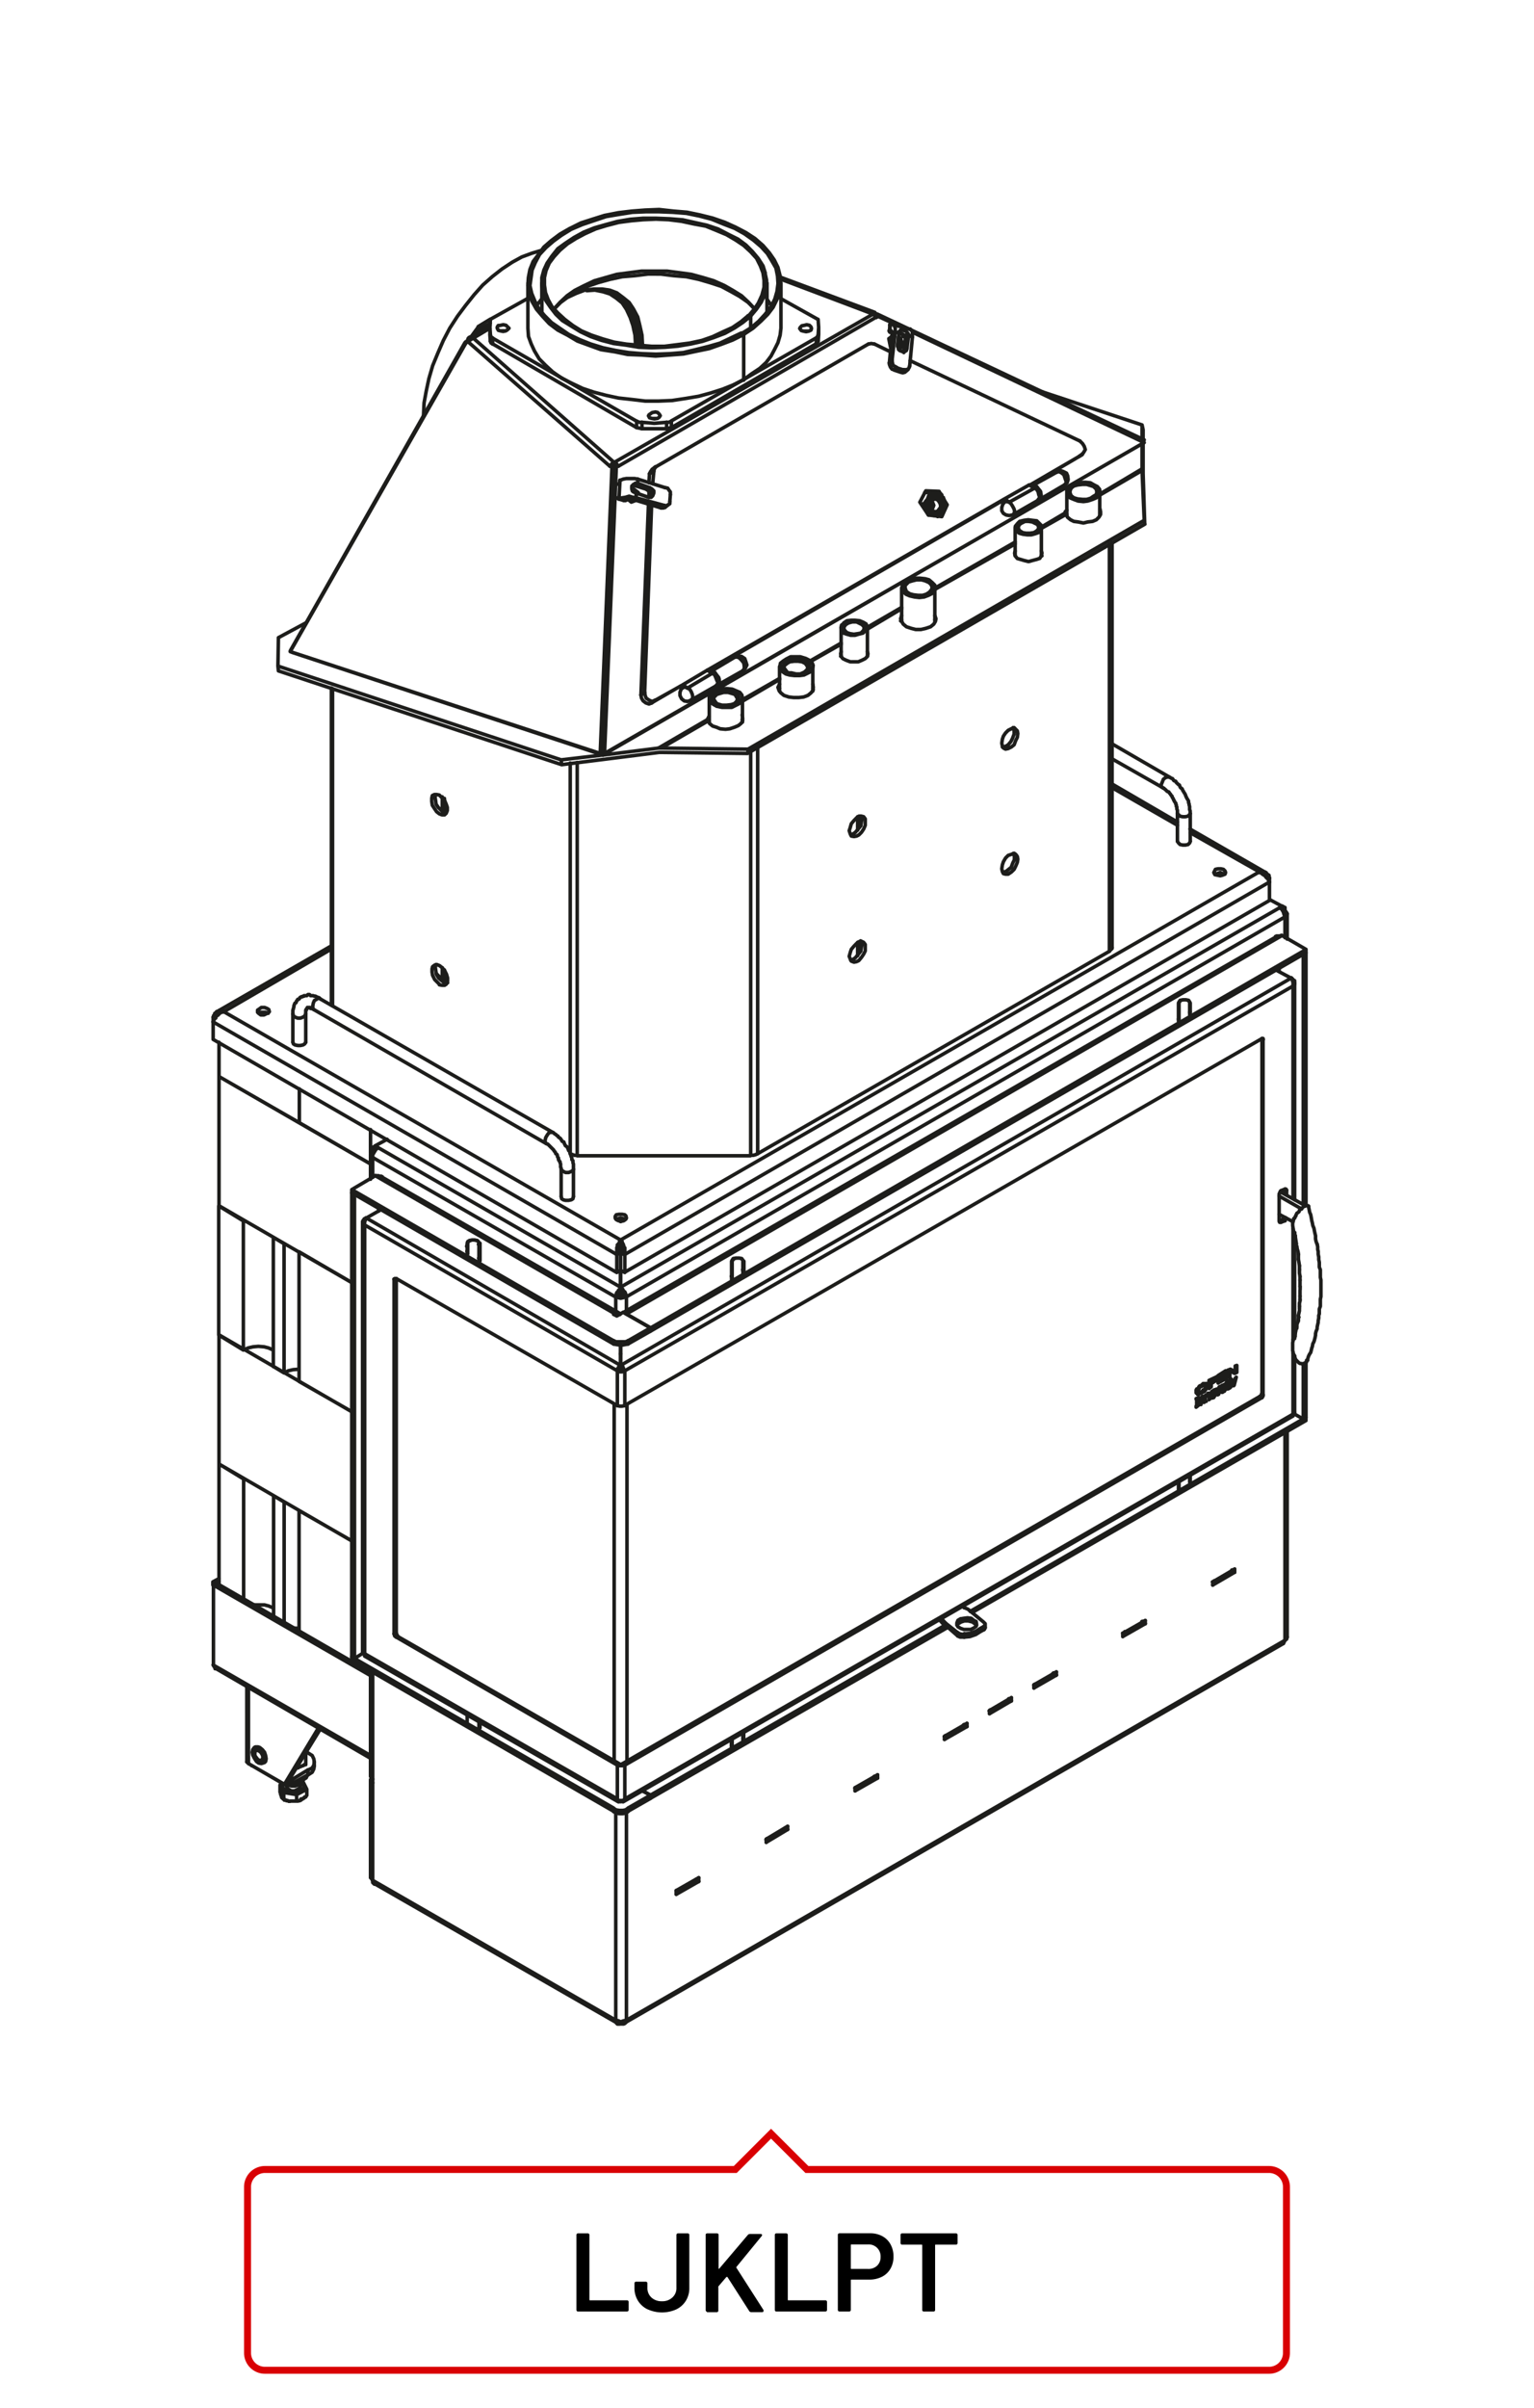<?xml version="1.0"?>
<svg xmlns="http://www.w3.org/2000/svg" viewBox="0 0 220 345" width="1110" height="1741"><defs><style>.cls-1,.cls-2{fill:none;}.cls-1{stroke:#1d1d1b;stroke-linecap:round;stroke-linejoin:round;stroke-width:0.51px;}.cls-2{stroke:#d90003;}</style></defs><title>ljklpt</title><g id="PT2"><polyline class="cls-1" points="53.45 269.41 53.22 269.1 53.14 268.95"/><line class="cls-1" x1="53.45" y1="254.9" x2="53.45" y2="255.44"/><polyline class="cls-1" points="53.45 255.44 53.22 255.28 53.14 254.98 53.29 254.75"/><polyline class="cls-1" points="53.14 254.44 53.22 254.67 53.45 254.9"/><line class="cls-1" x1="135.46" y1="248.76" x2="138.68" y2="246.91"/><line class="cls-1" x1="138.68" y1="246.91" x2="138.68" y2="247.37"/><polyline class="cls-1" points="138.68 247.37 138.3 247.14 138.3 247.07"/><line class="cls-1" x1="138.68" y1="247.37" x2="135.45" y2="249.22"/><line class="cls-1" x1="138.22" y1="247.14" x2="138.3" y2="247.14"/><line class="cls-1" x1="135.46" y1="249.22" x2="135.46" y2="248.76"/><line class="cls-1" x1="122.63" y1="256.13" x2="125.86" y2="254.28"/><line class="cls-1" x1="125.86" y1="254.29" x2="125.86" y2="254.75"/><line class="cls-1" x1="125.86" y1="254.75" x2="125.4" y2="254.51"/><line class="cls-1" x1="125.86" y1="254.75" x2="122.63" y2="256.59"/><line class="cls-1" x1="122.63" y1="256.59" x2="122.63" y2="256.13"/><line class="cls-1" x1="148.28" y1="241.39" x2="151.5" y2="239.54"/><line class="cls-1" x1="151.5" y1="239.54" x2="151.5" y2="240"/><polyline class="cls-1" points="151.5 240 151.12 239.77 151.12 239.7"/><line class="cls-1" x1="151.5" y1="240" x2="148.28" y2="241.85"/><line class="cls-1" x1="151.04" y1="239.77" x2="151.12" y2="239.77"/><line class="cls-1" x1="148.28" y1="241.85" x2="148.28" y2="241.38"/><line class="cls-1" x1="109.89" y1="263.5" x2="112.96" y2="261.66"/><line class="cls-1" x1="112.96" y1="261.66" x2="112.96" y2="262.12"/><line class="cls-1" x1="112.96" y1="262.12" x2="112.65" y2="261.89"/><line class="cls-1" x1="112.96" y1="262.12" x2="109.89" y2="263.96"/><line class="cls-1" x1="109.89" y1="263.96" x2="109.89" y2="263.5"/><line class="cls-1" x1="161.02" y1="234.01" x2="164.25" y2="232.17"/><line class="cls-1" x1="164.25" y1="232.17" x2="164.25" y2="232.63"/><line class="cls-1" x1="164.25" y1="232.63" x2="163.94" y2="232.32"/><line class="cls-1" x1="164.25" y1="232.63" x2="161.03" y2="234.47"/><line class="cls-1" x1="163.79" y1="232.4" x2="163.94" y2="232.32"/><line class="cls-1" x1="161.02" y1="234.47" x2="161.02" y2="234.01"/><line class="cls-1" x1="96.98" y1="270.87" x2="100.21" y2="269.03"/><line class="cls-1" x1="100.21" y1="269.03" x2="100.21" y2="269.57"/><line class="cls-1" x1="100.21" y1="269.57" x2="99.83" y2="269.26"/><line class="cls-1" x1="100.21" y1="269.57" x2="96.99" y2="271.41"/><line class="cls-1" x1="96.98" y1="271.41" x2="96.98" y2="270.87"/><line class="cls-1" x1="173.93" y1="226.64" x2="177.07" y2="224.8"/><line class="cls-1" x1="177.07" y1="224.8" x2="177.07" y2="225.26"/><line class="cls-1" x1="177.07" y1="225.26" x2="176.69" y2="224.95"/><line class="cls-1" x1="177.07" y1="225.26" x2="173.92" y2="227.1"/><line class="cls-1" x1="176.69" y1="225.11" x2="176.69" y2="224.95"/><line class="cls-1" x1="173.93" y1="227.1" x2="173.93" y2="226.64"/><line class="cls-1" x1="141.91" y1="245.07" x2="145.05" y2="243.23"/><line class="cls-1" x1="145.05" y1="243.23" x2="145.05" y2="243.69"/><polyline class="cls-1" points="145.05 243.69 144.67 243.46 144.67 243.38"/><line class="cls-1" x1="145.05" y1="243.69" x2="141.91" y2="245.53"/><line class="cls-1" x1="141.91" y1="245.53" x2="141.91" y2="245.07"/><path class="cls-1" d="M53.45,239.62V254.9m0-89.15v2.92m0,86.77v14"/><path class="cls-1" d="M53.68,165l-.23-.15m.38-.23-.38-.23m0,0v.46m.38-.08v-.15m0-.46-.38.23m-.31,75.1v15m0-89.15v3.61m0,86.08v14m1.08-104.58-.31.23-.23.38-.23.39v.38m0,103.66v.23l.23.23m-.23-104.12-.23-.23-.08-.23.08-.31.23-.15m.77-.46-.39-.23m0,0v.46"/><path class="cls-1" d="M89,184.41l-34.78-20m34.09,21.42-34.86-20m36.39,93.83v29.87m0-103.66v2.07m-1.53,71.72v29.87m0-103.66v2.07"/><path class="cls-1" d="M89,184.87v.23h-.08v.08h-.07v.07h-.08v.08l-.08.15v.08m-.38.23v-.23l.08-.08v-.15l.07-.08v-.07l.08-.08.15-.08v-.15h.08v-.08l.08-.07.07-.08v-.08H89v-.15"/><line class="cls-1" x1="53.45" y1="269.41" x2="88.31" y2="289.45"/><path class="cls-1" d="M184.29,235l.23-.15.08-.31m-.69-104.28v-.46l-.39.23m.77,1.31.23-.15.08-.31-.08-.15-.23-.31m0-.39-.38-.23m.38.62-.23.23m-.15-.39v.08m0-.08.38-.23m0,.39V130m-95.6,55.52v.08h-.23v.07h-.15v.08m1.53,0h-.07v-.08h-.08l-.08-.07h-.15v-.08h-.08m-.69,0,.23.08h.31l.15-.08m.46.23-.38.15L89,186l-.31-.08-.38-.15M53.68,269.87l34.86,20m.46-.07v.07h-.08V290h-.38v-.08h-.08v-.07h-.07v-.08l-.08-.08v-.23"/><path class="cls-1" d="M184.29,134.34v-3m0,103.66V205.3"/><path class="cls-1" d="M89,184.87v-.08m0,0v-.38M89,182v2.46m0-6.07v1m0-4.84V175m94.91-45.15-1.85-1m2.54,5.68v-3.61m0,103.66V205.06m-.54,30.41.08-.15.15-.31m0-103.66-.15-.38-.08-.31-.23-.39-.31-.23m.31.23h.08"/><line class="cls-1" x1="183.52" y1="130.04" x2="89" y2="184.41"/><path class="cls-1" d="M89.38,185.56v-.23h-.07v-.08h-.08v-.07l-.08-.08V185H89v-.15m0-.46.15.15v.08h.08v.08h.08v.07l.07.08.08.15v.08h.15v.15h.08v.08l.08.15v.16l.07.07v.08"/><line class="cls-1" x1="184.29" y1="131.35" x2="89.84" y2="185.79"/><path class="cls-1" d="M89.84,289.45l-.07.08v.23l-.08.08-.08.07-.15.08h-.31v-.08l-.15-.07m0-.16v0m-.69-.23.38.08.31.15.46-.15.38-.08M89,182v2.92m0-6.6v1.23m0-5V175M55.52,163.22l-1.69.92"/><line class="cls-1" x1="89.84" y1="289.45" x2="184.29" y2="235.01"/><path class="cls-1" d="M31,226.8l22.19,12.82M31,226.8l-.39.3,22.58,13m-22.58-13v11.44m0,0v.08l.08.08v.07h.08v.08l.07.15v.08H31m.38-12.51-.46.23m.46-.62-.85.46m.39.16-.39-.16m0,0v.46m22.81,27.72.08.08m82-6.07.16.08m0-.23v.23m2.61-1.77v.31m-2.61,1.46,2.61-1.46m35.7-20.81.24.16m0-.31v.31m2.53-1.85v.39m-2.53,1.46,2.53-1.46m-54.06,30.87.23.07m0-.23v.23m2.54-1.76v.3m-2.54,1.46,2.54-1.46m22.88-13.36.15.08m0-.23v.23m2.61-1.77v.31m-2.61,1.46,2.61-1.46m-41.15,23.5.15.07m0-.23v.23m2.61-1.76v.3M110,263.65l2.61-1.46M161,234l.31.16m0-.39v.39m2.46-1.85v.39m-2.46,1.46,2.46-1.46M97,271l.24.15m0-.31v.31m2.61-1.84v.38m-2.61,1.46,2.61-1.46M151,239.77l.08-.07m12.67-7.3.15-.08m-25.72,14.82h.08m3.6-2,.16.07m0-.23v.23m2.61-1.76v.31m-2.61,1.45,2.61-1.45M89,196.16l.23-.23m0,.38-.23-.08v-.15m0,0v-.23m.46,94.06,94.6-54.44"/><line class="cls-1" x1="53.14" y1="251.52" x2="30.56" y2="238.54"/><path class="cls-1" d="M44.16,251.14l.61.38L45,252l.08.46-.08.46-.23.39-.61.3m0,.7.61-.39.23-.46.08-.46m8.06-1.08L31,239.08"/><line class="cls-1" x1="44.16" y1="253.59" x2="44.16" y2="254.29"/><path class="cls-1" d="M40.78,255.67l-5.15-3m5.61,2.69,4.68-7.6m-.23-.23-4.91,8.14m0,0,.46-.31m-5.84-2.92.23.23m.46.31h.08m5.07,2.38v.54l2.92-1.62m-8-1.3,5.07,2.92m0-.54,2.92-1.77m0-2.45-.23-.16m1.15,1.46V253"/><line class="cls-1" x1="35.63" y1="241.85" x2="35.63" y2="252.67"/><path class="cls-1" d="M42.54,255.36h.16m-2,1.46v.92m-.54-2v.93m.31-.62.15.31.23.31.39.15.54.15h.53l.46-.15.46-.15.31-.31.08-.31m-3.15-.46-.31.15.54,1.08,1.84.31m1.46-.77-.54-1.08-.3-.07m-.62,1.92v.92m0-.92,1.46-.77m0,0v.84m-2.38.85h.92m.62-.16v-.15h.07m-.69.31h.23V258H43l.08-.08h.08m.07-.15h.16v-.08h.07l.08-.07h.08v-.08h.07v-.08h.16l.08-.15.07-.08m-3.61.08v.23h.08v.08l.15.07v.08h.08m0,0h.08v.15h.3V258h.23l.08.08h.23m-1.46-1.38v.07l.08.08v.23h.08v.23h.07M43,255.59l.08-.23m0,.54v-.46m-2,.46v-.08m2.54.23v-.15m-3.15.15v-.15m1.07-.08.31.08h.46l.46-.16.23-.15m-1.92.31.08.3.23.16.39.23h.46l.46-.23.3-.16.08-.3m-2.38-.31-.23.31.15.3.16.31.46.23.54.08h.53l.62-.08.3-.23.31-.31.08-.3-.16-.31-.38-.31m-1.46.46.46.08.39-.08.3-.07.31-.23.08-.23m-7.76-2.77V241.62"/><path class="cls-1" d="M138.3,234.09l-.23.08-.39-.08-.31-.15m3.77-.46.15-.23v-.08m-3.92,1.23.31.15h.62m-.54-2.61.46-.08.54-.07.53.07.39.31.31.15.07.39L140,233l-.31.23-.46.23h-1l-.46-.16-.39-.23-.15-.31v-.23l.15-.38.39-.23m2.3.92-.3-.23-.31-.23-.62-.15h-.53l-.46.15-.39.23-.23.23M36.63,250.29l-.15.08m1.46,2.15-.23.08m-1-.85.3.39.24.07h.3l.08-.15.08-.31-.08-.31-.23-.38-.31-.23m0,0-.31-.08-.15.08-.08.31v.38l.16.23m.38-1.23-.31-.15h-.3l-.23.31-.08.38.08.38.23.46.3.47.31.23.39.07.23-.07.23-.16.07-.38-.07-.46-.23-.46-.23-.39-.39-.23m.85,2,.15-.15.08-.39-.08-.46-.15-.46-.31-.38-.38-.31-.24-.08h-.38m7.22,2.54v-1.16m0-.46v.46h-.39m-.92,1.62h.23l.16-.16h.15l.08-.07h.07l.16-.08h.07l.08-.08h.08v-.07h.23m.15,1.61v.08m-1.46.69v.15m-.3,0h.3m.16,0h.07v-.08H43l.08-.07h.08v-.08h.23V255h.07l.08-.08h.08v-.08h.08l.15-.07.08-.08.07-.15"/><path class="cls-1" d="M141.14,233v.46m-2.84,1.07v-.46m-.92-.15v.46"/><path class="cls-1" d="M135.61,232.55l-.62-.69m3.31-1.53.53.23.46.38m-4.45,1.23.31.38.46.31m1.76,1.08-1.76-1.39m3.68-1.61,1.77,1.46m-5.45.46,1.76,1.54m3.92-1.69v.46m-.23-.77.23.23v.15l-.15.23"/><path class="cls-1" d="M134.84,231.94v.23m.77.69v-.31"/><path class="cls-1" d="M88,192.55l.38.08.47.07h.46l.76-.15m-2.07,67,.38.23.47.07h.46l.38-.07.38-.23m0-.46-.38.23-.38.07h-.46l-.47-.07-.38-.23M50.45,237.39v.46M88,259.51,50.45,237.85M88,259.05,50.45,237.39M67,178.11l.08-.23.23-.15.38-.08H68l.38.08.23.15.15.23m-1.76.16-.08.3m1.84,0-.15-.3M67,179.65v-1.54m1.84,0v2.54m0,0h-.15m-1.61-1H67m1.69,1v-2.54l-.08-.23-.15-.15-.38-.08h-.39l-.23.08-.31.15-.07.23m0,0v1.54m-.08,67v-1.07m1.84,1.07v.92m0,0h-.15M67,246.68H67m1.69.92v-1M67,245.69v1m71.26-12.59.84-.08.85-.3.61-.39.54-.3m0,.46-.54.3-.61.39-.85.3-.84.08m0-4.22-.23-.23m-3.23,2.07-.15-.08"/><line class="cls-1" x1="88" y1="192.09" x2="88" y2="192.55"/><polyline class="cls-1" points="90.08 192.09 89.69 192.24 88.39 192.24 88 192.09"/><path class="cls-1" d="M90.07,192.55v-.46m-2.07,67v.46m2.07,0v-.46"/><path class="cls-1" d="M89.38,188l-.92.54-.46-.24m5.3,1.92v.47M50.45,170.43l3.38-2M88,188.32l.23-.07m1.15-.23,3.92,2.22m-3.23,1.85,3.23-1.85m0,.47-3.23,1.84M50.45,170.89v-.46M88,192.09,50.45,170.43M88,192.55,50.45,170.89m39.62,88.62,3.23-1.85v-.46m0,0-1.15-.61m1.15.61-3.23,1.85"/><line class="cls-1" x1="53.83" y1="168.44" x2="88.23" y2="188.25"/><path class="cls-1" d="M50.45,170.9v66.49l.39.23m0-66.57v66.57l1.22-.77m-1.22-65.8-.39-.15m4.38-2.23L88.77,188.1M54.83,168.67v-.08h-.15v-.08h-.31l-.08-.07h-.46m35.09,19.89-.15-.23h-.31l-.23.15"/><line class="cls-1" x1="54.29" y1="173.12" x2="54.29" y2="173.51"/><path class="cls-1" d="M183.83,134l3.46,2M89.84,188.25l3.46,2m0,0v.46m0-.46,94-54.22m-94,54.68,94-54.22V136M106.66,248.22v1.07m-1.77.93v-.93m0,.93H105m1.54-.93h.15m-1.69.93v-1m1.54-.92v1M105,181l-.08.16m1.77,0-.15-.16m-1.62,2.31v-2.61l.08-.16.15-.23.39-.07H106l.38.07.16.23.15.16m0,0v1.61m-1.77,1H105m1.54-1h.15m-1.69,1v-2.61l.08-.16.23-.23.31-.07H106l.31.07.23.23v.16m0,0v1.61"/><line class="cls-1" x1="89.84" y1="188.25" x2="183.83" y2="134.04"/><path class="cls-1" d="M170.7,211.36v1m-1.69,1v-1m0,1h.08m0,0v-1.08m1.53-.92v1m0,0h.08M92.15,256.59l1.15.61v.46m45.84-26.79,48.15-27.8v.46m-94,53.67,42.23-24.34m3.92-1.84,47.84-27.49m-94,54.13,42.62-24.49M169.09,144l-.08.15m1.69,0-.08-.15m-1.61,2.3v-2.61l.08-.15.15-.23.39-.08h.46l.38.08.15.23.08.15v1.69m-1.69.92h.08m0,0v-2.61m0,0,.07-.15.16-.23.38-.08h.39l.3.08.23.23v.15m0,0v1.69m0,0h.08M89.46,188l93.37-53.68m1-.3h-.15l-.08.07h-.54v.08h-.15v.15h-.08"/><line class="cls-1" x1="183.45" y1="139.11" x2="183.45" y2="138.72"/><path class="cls-1" d="M176.08,198.92h.15v-.07m.31-.16-.16.16m0,0,.08-.16m-.08.16v-.93m0,0,.16-.15m0,0v.92m0,0h-.08m0,0v-.92m-.08-.08h.16l-.16.08m0,0v-.15m0,0,.16-.08m0,0v.15m0,0v-.15m.46.92.3-1.15-.3,1.15m-.08,0H177l-.08.08m0,0-.31-.77m0,0,.08-.08m.23.54-.23-.54.23.54m0,0,.23-.77m0,0,.15-.15m10-24.57V136.49l-.39.24m.39,66.34v-7.83m-.39-22.66V136.73m-1.38,65.8,1.38.77v-7.91m0,7.91.39-.23M89,193.93V194"/><line class="cls-1" x1="176.15" y1="198.92" x2="176.08" y2="198.92"/><path class="cls-1" d="M176.07,198.85H176v-.16h.07v.16m0,0h.08m0,0v-.16h.08m0,.16v0m0,0v.07h-.08"/><line class="cls-1" x1="176" y1="198.62" x2="176" y2="198.62"/><path class="cls-1" d="M173.93,199.38h-.08v.16h-.08v.3m2.38-.92-.07.08H176l-.08-.08v-.07m.08.15h.08v-.08m-.16-.07v-.62m-.15.16.15-.16-.15.16m0,0v-.16m0,0,.15-.08m0,0v-.23m0,0,.08-.15m0,0v.31m0,0v-.16m0,.16.23-.08m0,.08v0m-.23.15.23-.15-.23.15m0,.39v0"/><line class="cls-1" x1="173.77" y1="199.84" x2="173.77" y2="199.84"/><polyline class="cls-1" points="173.93 199.38 173.93 199.46 173.85 199.46 173.85 199.54 173.77 199.54 173.77 199.84"/><line class="cls-1" x1="173.93" y1="199.38" x2="173.93" y2="199.38"/><path class="cls-1" d="M174.31,199.54v-.16h-.08v-.23m-.07.46v-.23h-.24m.16,0h-.16m-.15.46v.23h.15V200h.16l.08-.08v-.31m-.39.23v.23h.08"/><line class="cls-1" x1="174.31" y1="199.54" x2="174.31" y2="199.54"/><path class="cls-1" d="M173.77,200.23v.07l.08-.07h0v.07h-.08v-.07h-.08V200h-.07v-.08m0,0v-.08h.07v-.3l.08-.08v-.08h.08v-.07h.08m0,0h.15v-.16h.15v.16l.08.07v.16"/><line class="cls-1" x1="173.93" y1="200.23" x2="173.93" y2="200.23"/><path class="cls-1" d="M173.46,199.84v.62m0,0v-.62m.47.39h.15v-.16h.08V200l.07-.08v-.15h.08v0l-.08.07V200h-.07v.07h-.08v.16h-.15"/><line class="cls-1" x1="173.47" y1="199.84" x2="173.47" y2="199.84"/><path class="cls-1" d="M173,200v-.08h.16v-.08h.07l-.07.08V200H173m0,.77v0m-.15,0h0m0,0v-.85m0,0,.15-.08m0,.08v0m0,0v-.08h.16v-.07h.07v-.16m0,0h.24v.23m0,0v-.23h-.08"/><line class="cls-1" x1="173.23" y1="199.84" x2="173.23" y2="199.84"/><path class="cls-1" d="M172.7,200.3v.62m0,0v-.62m.69.16h.07l-.07.07m0,0V200m0,0v-.16h-.08m-.08,0h0"/><line class="cls-1" x1="172.7" y1="200.3" x2="172.7" y2="200.3"/><path class="cls-1" d="M172.47,200.3h-.08v.08h-.08v.08h-.07m0,0h.07v-.08h.08v-.08m-.15.93v0m-.16,0h0m0,0v-.85m0,0,.16-.08m0,.08v0m0,0h.07v-.15h.08v-.16h.08m0,0h.23v.23m0,0v-.23"/><line class="cls-1" x1="172.47" y1="200.3" x2="172.39" y2="200.3"/><path class="cls-1" d="M175.54,198.84h-.08v.08h-.15m-.54.85.31-1.16-.31,1.16m-.15,0h.15l-.15.07m0,0-.31-.76m0,0,.23-.08m.15.54-.15-.54.15.54m0,0,.16-.85m0,0,.23-.08m-3.54,3,.39-.31-.39.31m0,0v-.15m0,0,.08-.08m0,0v-1m-.08.08.08-.08-.08.08m0,0v-.08m0,0,.39-.15m0,.07v0m-.08.08.08-.08-.08.08m0,.92v0m0,0,.08-.07m0,0v.07m0,0v-.07m.61-.31h0m0,0v-.46m0,0v-.16m0,0h-.07m-.08,0h.08"/><line class="cls-1" x1="175.31" y1="198.92" x2="175.31" y2="198.92"/><path class="cls-1" d="M175.31,198.92V199h-.08v.15m.38-.3h-.07m.07,0h-.15v.07h-.15"/><line class="cls-1" x1="175.23" y1="199.15" x2="175.23" y2="199.15"/><path class="cls-1" d="M175.69,199.15v0m-.08.16.08-.16-.08.16m0,0v-.16m0,0h-.07m-.31,0v.16h.23v-.16h.08v-.07l.07-.08v-.16m-.3.08V199h-.08v.31"/><line class="cls-1" x1="175.69" y1="198.54" x2="175.69" y2="198.54"/><path class="cls-1" d="M175.46,198.54h-.15v.07h-.08v.08h-.08v.15m0,0v-.15h.08v-.08h.08v-.07m-.16.3v-.23m0,0,.08-.07h.08v-.08h.15m0,0,.08-.08h.07m.08.16v-.08h-.08v-.08h.08v.16"/><line class="cls-1" x1="175.46" y1="198.54" x2="175.31" y2="198.54"/><polyline class="cls-1" points="175.31 198.54 175.54 198.54 175.46 198.54"/><line class="cls-1" x1="175.54" y1="198.54" x2="175.54" y2="198.54"/><path class="cls-1" d="M175.23,199.46h-.08m.16,0h-.08m-.08,0h.16v-.08m-.16.08v-.08h-.07v-.07m0,0v-.16h.07V199h.08v-.08m0,0h.08v-.07h.15v-.16h.08v-.07h.07m0,0v-.08h-.07"/><line class="cls-1" x1="175.31" y1="199.46" x2="175.31" y2="199.38"/><path class="cls-1" d="M175.54,198.54h0m-3,1.76h-.07m1.69-.92h-.08m1.53-.23h-.07v.16m0,0h0v-.16m0,.16h-.08v.07h-.15v.08m0-.08h.15v-.07"/><path class="cls-1" d="M88.08,252.37V201.23m1.84,51.14V201.23"/><path class="cls-1" d="M174.54,197.23v.08l-.85.46v.31l.7-.46v.15l-.7.46v.46l-.3.23m-1.85.39v-.16h.08V199h.15v-.08h.08v-.07h.08v-.16H172v-.07h.07v-.08h.16l.07-.08h.08m0,0v-.08h.15v-.15h.62v.62H173v.07l-.07.08v.08h-.08v.07h-.08v.16h-.07v.07h-.16l-.07.08h-.08v.08h-.15v.07h-.31v.16h-.16v-.16h-.15l-.08-.07v-.23"/><path class="cls-1" d="M172.77,198.46h-.3l-.08.08m1.3-.46v-.31l.85-.46m-1.15,1.61.3-.23v-.46l.7-.46v-.15m.15-.31v-.08m.46.08v-.23l.77-.46v-.23m-.77,1.53v-.38l.77-.54v-.15m-1.08,1.23,1.08-.54v-.23m.61-1h-.15l.84.46.31-.15m-1,.61-.15-.07v-.85m-.16,1,.16-.15m1.15-.54v-1m0,0v1l-.31.15-.69-.46v.92l-.31.08v-1l.39-.15.69.38v-.84l.23-.08m-1.61,1.92-1.08.61v-1.07l1.08-.69v.23l-.77.46v.23l.77-.46V197l-.77.54v.38l.77-.61v.23m-2.38,1.38v-1.15l1.15-.54"/><line class="cls-1" x1="172.39" y1="198.54" x2="172.39" y2="198.54"/><polyline class="cls-1" points="172.77 198.46 172.47 198.46 172.47 198.54 172.39 198.54"/><line class="cls-1" x1="172.77" y1="198.46" x2="172.77" y2="198.46"/><polyline class="cls-1" points="172.39 198.54 172.31 198.54 172.31 198.62 172.08 198.62 172.08 198.69 172 198.69 172 198.84 171.93 198.84 171.93 198.92"/><line class="cls-1" x1="171.93" y1="198.92" x2="171.93" y2="198.92"/><polyline class="cls-1" points="172.39 198.54 172.31 198.54 172.31 198.62 172.24 198.62 172.08 198.69 172 198.84 171.93 198.92 171.93 199 171.85 199 171.85 199.31"/><line class="cls-1" x1="171.85" y1="199.31" x2="171.85" y2="199.31"/><path class="cls-1" d="M171.62,199.61h.16v.16m-.16-.16h0m1.31-1v-.07h-.08v-.08h-.08m-.92.85v.15h.08v.08H172l.07-.08h.23v-.08h.16v-.07h.07v-.16h.16v-.07h.07V199l.08-.08v-.08l.08-.15v-.08m-1,.31V199h-.08v.46h.08"/><line class="cls-1" x1="171.78" y1="199.77" x2="171.78" y2="199.77"/><polyline class="cls-1" points="171.78 199.77 171.85 199.77 171.85 199.61 172.08 199.61 172.24 199.54 172.31 199.54 172.39 199.46"/><line class="cls-1" x1="172.39" y1="199.54" x2="172.39" y2="199.46"/><polyline class="cls-1" points="172.39 199.46 172.47 199.46 172.47 199.38 172.54 199.38 172.7 199.31 172.77 199.31 172.77 199.15 172.85 199.15 172.85 199.07 172.93 199.07 172.93 199"/><line class="cls-1" x1="172.93" y1="199" x2="172.93" y2="199"/><polyline class="cls-1" points="172.93 199 173 198.92 173 198.85 173.16 198.69 173.16 198.54"/><line class="cls-1" x1="173.16" y1="198.54" x2="173.16" y2="198.54"/><path class="cls-1" d="M89,258.12h-.23l-.23-.07v-.31M52,236.78h.08v.07h.15v.08h.08m0,0-.08.08.08.15v.08m120.55-38.78h-.08m.39.08v-.31H173"/><line class="cls-1" x1="88.54" y1="257.74" x2="52.3" y2="236.93"/><path class="cls-1" d="M88.54,196.39v-.23l.23-.39.23-.15m0,.23-.15.23-.08.23M52.53,174.5h-.08v.16h-.08v.23H52.3v.31l-.08.15v.08h.08v.07m.07-.77-.07-.07m0,.84h-.08v-.07h-.16v-.23H52V175l.07-.08v-.07l.16-.16v-.07h.08m36.7,18v3.15M52.53,174.5l2.15-1.22m-2.38,64,36.39,20.88"/><path class="cls-1" d="M89,195.62,52.53,174.5m36,21.89L52.3,175.5"/><path class="cls-1" d="M89,195.62l.31.15.15.39.15.23m-.3-.08-.08-.23-.23-.23m96.44-54.6v-.69h-.07v-.15l-.08-.08v-.15h-.08v-.08m.23.23-.07.08m.07-.08.08.08v.08h.15V141h-.15v.08h-.08v.15M89,192.7v2.92m0,0v.23M183.06,139l2.15,1.15M52.3,174.66l.15-.16"/><path class="cls-1" d="M185.21,140.1,89,195.62m96.44-54.36L89.61,196.39"/><path class="cls-1" d="M89.61,257.74l-.15.31-.15.07H89m96.44-55.28v-.23m0,0h.08v-.08h.15v-.15m-.46-62.28.23.23"/><line class="cls-1" x1="89.61" y1="257.74" x2="185.44" y2="202.61"/><path class="cls-1" d="M181,200.23l.15-.23v-.16m0-50.91v-.15H181M56.83,183.18H56.6l-.08.08m0,50.83.08.31.23.15m.23-.08-.23-.46m31.94-37.7h.54m.3.08-.38.15h-.38l-.31-.15m1.07,0-.3-.08m-.54,0-.23.08M89,258v0m.38.15,96.06-55.28"/><line class="cls-1" x1="181.14" y1="199.84" x2="180.99" y2="199.61"/><polyline class="cls-1" points="180.99 199.61 180.84 199.92 180.68 200.07"/><path class="cls-1" d="M56.52,183.26l.31-.08m0,50.83-.31.08m.31.46.23-.08M181,148.78l.15.15m-.46,51.14.31.16"/><path class="cls-1" d="M88.54,257.89l.31.08h.38l.38-.08m0,0v-.15m-1.07.15v-.15m0-56.36.31.08h.38l.38-.08m-.84,51.29.23.16.31-.16m0,0,91.37-52.6m.31-.46V148.78m0,51.45L89.61,252.9m91.53-104v50.91m-91.53,1.54L181,148.78M89.61,252.9l-.38.08h-.38l-.31-.08M56.83,183.18l31.71,18.2m0,51.52L56.83,234.55m.23-.08,31.71,18.2M56.52,234.09V183.26m.31-.08V234"/><path class="cls-1" d="M52.3,175.5v61.43m37.31-40.54v5m0,51.52v5m-1.07-61.5v5m0,51.52v5"/><path class="cls-1" d="M68.65,180.26h.15m-1.84-1,.08.08M52,175.12v61.66"/><path class="cls-1" d="M185.44,171.74V141.26m0,50.75V176m0,26.57v-8.76"/><path class="cls-1" d="M184.52,170.51l-.08-.15h-.15m-.61.23-.23.46m0,3.91.07.16h.16m.61-.23.08-.23.07-.16m-.15-3.45v-.69m-.84,4.6.53-.3m-.3-4.07.61-.23m-.84,4.6v-3.91m.84,3.84-.61.23m.84-4.61v.69m1.15.69v-31.1m0,50.53V177m0,25.42v-7.91"/><path class="cls-1" d="M184,174.66l.31.23m-.61.23-.23-.16"/><line class="cls-1" x1="184.29" y1="170.36" x2="184.29" y2="170.36"/><line class="cls-1" x1="184.29" y1="170.36" x2="184.52" y2="170.51"/><path class="cls-1" d="M186.67,173.2h0m-3.22.77,2,1.07m-2-3.68,3.22,1.84m.54-.46-3.61-2m-13-25.72.08-.08M169,146l.08-.08m-62.58,36,.15-.07m-1.77,1H105m79.32-8.44-.15.15-.16.08"/><line class="cls-1" x1="186.67" y1="173.12" x2="186.67" y2="173.2"/><path class="cls-1" d="M186.21,179.73v.69h0m0-.69h0m-.31-1.54v.38H186v.23m-.46-2.3v.08h.15V177h.08v.15"/><path class="cls-1" d="M186.44,185.72v.53m0-2.84v-.08m0-.46v.54m-.08-2.07v.54"/><path class="cls-1" d="M186.21,189.25v-.08h0v-.38m0-.31v.23h.08l-.08.08v.46m.15-2.08v.39m.08-1.31v-.07"/><path class="cls-1" d="M186.44,184.33h0m-.69,7.14-.08-.15v-.08h.08v-.07m-.23.53v-.15h.15v-.23m.08-.23v.38h-.08v.31h-.15v-.08m.46-1.92v.54h-.08v-.15H186v-.23"/><path class="cls-1" d="M187.67,172.89l.08.39.07.38.16.38.07.39.08.46.08.31.07.38.16.38.07.39.08.38.08.31v.46l.08.38.15.39m-3.23,13.28-.23.38m.46-1.61-.07.39-.08.38m.46-2.07-.08.38-.15.38m.38-2-.07.31-.08.38m.23-2.07-.08.3v.46m.08-2.3v.85m0-2.31v.92m-.08-2.38v.46l.08.46m-.23-2.45.08.46.07.46M186,178.8l.15.47.08.46m-.46-2.54.08.54.07.46m-.53-2.61.07.46.08.46m2-3.76h-.31l-.08.07h-.07m.61.08v-.08h-.08v-.07h-.07m-.46.07-.16.08-.15.16-.08.07-.23.16-.08.07-.07.23-.08.08-.23.15-.08.16-.07.15v.08l-.08.07-.08.23-.15.08v.15l-.08.16V175l-.07.08v.46m.07,16.35v.16l-.07.31v1.15l.07.23v.15l.08.15.15.24v.15l.08.23.08.15.07.08.23.23.16.15.15.08h.16l.15.08.15-.08h.16m0,0h.07v-.08h.08v-.07h.08v-.08h.07v-.23h.16v-.08m-1.08-10.52v.46"/><path class="cls-1" d="M170.7,120.52l-.08.23-.23.23-.38.08h-.38l-.39-.08-.23-.23-.15-.23M82.24,171.43l-.07.31-.24.15-.38.08h-.46l-.31-.08-.23-.15-.07-.31M42.7,149.78l-.39-.08-.23-.15-.07-.23m1.84,0-.15.23-.24.15-.38.08H42.7m132.91-24.57-.3-.08L175,125l-.46.15-.31.08m.08-.69.38-.08h.39l.38.08.23.23.08.23-.08.23-.38.15-.31.08-.38-.08-.39-.08-.15-.3.23-.46M89.69,174.66l-.31-.08L89,174.5l-.31.08-.38.08m.07-.62.39-.07h.46l.38.07.16.16.07.3-.07.16-.31.23-.31.07-.46-.07-.31-.16-.15-.23v-.23l.15-.23M38.47,145.17l-.38-.15H37.4l-.31.15m.08-.61.31-.23h.46l.38.15.23.15.08.31-.16.15-.3.16-.31.15H37.4l-.31-.23-.15-.15v-.31l.23-.15m5.76,16.28,10.21,5.91m-10.21-5.91V156m10.21,9.21v-3.38M31.41,149.32v4.91m11.52,6.61V156m0,4.84-11.52-6.61m0,18.51V154.23m0,18.51,19,11m2.69-17L31.41,154.23m19,29.49-7.52-4.38m0,0v18.58l7.52,4.3m0,18.51-7.52-4.3m0,0v17.28m0-37.55-.85.07-.69.16-.61.31m-1.54-.93,1.54.93V178.19m0,0-1.54-.92m-7.83,14,3.53,2.15m-3.53-2.15v-18.5m3.53,2.15-3.53-2.15m7.83,4.53v18.5m0-2.38-.69-.3-.61-.16-.85-.07-.77.07-.69.16-.69.3m0,0v-18.5m8,58.36h-.77m-1.38-.7V215.2m0,0-1.54-.92M31.41,227.1V209.75m3.53,2.15-3.53-2.15m7.83,4.53v17.35m0-1.23-.69-.3-.61-.16H36.32m-1.38-.76V211.9m-3.53-2.15V191.24m0,18.51,19,11m0-18.51-19-11m157.49-13,.08.38V179l.07.31v.39l.08.38v.38l.08.39v.69l.15.38V183l.08.38v2.38l-.08.39v1l-.15.39v.69l-.08.23v.38l-.08.39v.23l-.07.3-.08.39v.23l-.16.38-.07.31v.23l-.08.38-.08.31-.07.23-.16.31-.07.38-.08.23-.15.62-.16.23-.15.3-.08.24-.07.3"/><line class="cls-1" x1="89" y1="177.65" x2="180.61" y2="124.9"/><path class="cls-1" d="M89,178.27v.07h-.08v1H89v.16m-.54.23.54-.23m-.54.23v-1l.08-.08v-.31l.15-.07v-.08h.08v-.08l.08-.15v-.15h.07v-.08l.08-.08m0,1.85v-.16l.15-.07v-.85l-.15-.08v-.07m0,0v-.62m0,0v.08l.15.08.08.07V178l.08.15v.08h.07v.15l.08.08v.23l.15.08v1m92.3-53.83.15-.08m0,.54v-.08l-.07-.07v-.08l-.08-.08v-.15l-.15-.08-.08-.08v-.07h-.08l-.07-.08v-.15l-.08-.08h-.15l-.16-.15h-.07l-.08-.08-.15-.15h-.16l-.07-.08h.23l.15-.08h.08l.07.08h.31l.08.08h.07l.08.15v.08h.08l.15.07v.08H182v.23l.07.08v.15"/><path class="cls-1" d="M168.86,118.22l-9.37-5.38m21.12,12.06-9.91-5.61M89.61,179.72l92.45-53.36"/><path class="cls-1" d="M168.86,117.76l-9.37-5.45m22,12.67-10.83-6.22"/><line class="cls-1" x1="47.53" y1="135.96" x2="32.1" y2="144.94"/><path class="cls-1" d="M47.53,135.5,31.1,144.94m-.53.77.07-.08v-.15h.08v-.08l.08-.15v-.08H31v-.08L31,145h.07v-.08h.16l.15-.15H32l.08.15H32l-.08.08h-.15l-.08.07h-.08l-.07.08-.31.31H31.1v.07l-.15.16v.15H30.8v.08l-.08.08v.07l-.08.08v.15l-.07.08"/><path class="cls-1" d="M30.56,146.4l57.9,33.33M32.1,144.94,89,177.65"/><path class="cls-1" d="M159.49,135.73v-58M182.06,129,89.61,182.26M89,182l.61.31M89,182l-.54.31-57.89-33.4m57.89,33.4v-2.53m.54-.23V182M30.57,146.4v2.46m.23-2.92v-.08h-.16v-.15h-.07m0,0v.69m151.49-20.58v.54m-92.45,55.9v-2.53h-.15v-.08h-.15v-.08h-.08l-.08-.07H89V182m93.06-55.59V129"/><line class="cls-1" x1="159.11" y1="136.26" x2="159.11" y2="77.98"/><polyline class="cls-1" points="159.49 135.73 159.49 135.88 159.1 136.26"/><path class="cls-1" d="M107.66,107.7v57.82m1-58.51v58.28"/><path class="cls-1" d="M122,137.57l.38-.15.31-.23.38-.46.39-.47.07-.53.08-.46-.15-.46M122,119.6l.38-.15.31-.23.38-.46.39-.46.07-.54.08-.46-.15-.39M121.79,119l.15-.46.15-.54.39-.46.38-.39.31-.23h.38l.31.08.23.31v.92l-.23.54-.31.46-.38.38-.31.16-.38.07-.39-.07-.15-.31-.15-.46m0,18,.15-.54.15-.46.39-.46.38-.39.31-.23.38-.07.31.15.23.31v.92l-.23.46-.31.46-.38.46-.31.15-.38.08-.39-.15-.15-.31-.15-.38m22-12.06.46-.08.38-.3.39-.31.23-.62.23-.46v-.53l-.16-.39M143.75,107l.46-.08.38-.23.39-.46.23-.46.23-.61v-.46l-.16-.47m-1.61,2.23.08-.54.15-.46.31-.46.38-.38.46-.23.39-.16.23.24.23.23.07.38-.07.54-.23.46-.23.61-.39.31-.46.23-.38.08-.31-.16-.15-.3-.08-.39m0,18,.08-.54.15-.46.31-.54.38-.38.46-.15.39-.16.23.16.23.3.07.39-.07.46-.23.54-.23.46-.39.38-.46.31h-.38l-.31-.08-.15-.31-.08-.38m15.44,11.82-50.45,29m0,0-.31.15-.31.08h-.38"/><line class="cls-1" x1="82.78" y1="109.23" x2="82.78" y2="165.52"/><polyline class="cls-1" points="82.78 165.52 82.4 165.52 82.17 165.44 81.78 165.29"/><line class="cls-1" x1="81.78" y1="109.31" x2="81.78" y2="165.29"/><path class="cls-1" d="M106.51,103.25l-.08-.16m-4.76.08-.08.15m-.15-.23.15-.3.08-.16m4.76-.23.08.46v.39l-.23.38-.39.31-.54.23-.69.23-.61.07-.77-.07-.54-.23-.53-.16-.46-.38-.16-.38m0,0v-.08h-.15v-.08M116.57,98l.07.46-.07.46-.24.31-.46.38-.61.23-.69.08h-.77l-.69-.08-.69-.23-.46-.38-.23-.31-.16-.46.23-.46m4.84.77-.07-.16m-4.77,0-.07.16m-25.11,5.52h-.08M88,69.69h-.08m0-.69H88M47.53,98.56V144m.16.08V98.64m14.82,39.54-.08.39.08.54.07.46.31.53.46.39.39.3.3.08m-1,.16-.7-.7-.3-.61-.08-.46v-.46l.08-.31.3-.23.31-.08.39.16.38.3.38.47.23.46.16.53v.46L64,141l-.23.15h-.38l-.38-.07m-.54-27.26-.08.38.08.46.07.54.31.46.46.46.39.31.3.07m-1,.08-.39-.31-.31-.46-.3-.46-.08-.54v-.46l.08-.38.3-.15h.31l.39.07.38.39.38.38.23.54.16.46v.46l-.16.38-.23.23h-.38l-.38-.15m44.61,49H82.78"/><path class="cls-1" d="M101.59,103.25l-6.75,3.91m68.95-39.77-6.07,3.53M111.81,97.33l-5.38,3.15m14.21-8.21-4.46,2.53m13.13-7.6-4.91,2.92m21.19-12.21-11.52,6.52m18.82-10.75-3.54,2m-47.91,27.41-7,4.07m69.34-40-6.07,3.61M111.81,97.18l-5.38,3.07m14.21-8.14-4.53,2.61M129.31,87l-4.91,2.85m21.19-12.21-11.52,6.6m18.66-10.75-3.38,2"/><path class="cls-1" d="M112.8,94.72l.54-.23.54-.07h.69l.54.15.46.23L116,95l.08.38-.08.39-.31.3-.38.24-.54.23h-.61l-.69-.16m2.46,0,.46-.23.15-.46.08-.38-.16-.39-.46-.38-.46-.23-.77-.23h-1.38l-.61.31-.46.3-.39.31-.07.38.07.39.31.46.46.31.54.15.69.08h.77l.61-.08.62-.31m-9.45,7.07V99.94m-4.76,3.54V99.94m1.07.85-.23-.31-.23-.38.08-.23.38-.39.47-.15.53-.15h.62l.53.15.47.15.23.39.15.23-.15.38-.31.31m-3.07-.46-.08-.39m0,0,.15-.38.31-.23.46-.23.54-.15h.61l.62.07.54.16.38.3.15.39v.38l-.3.23-.31.31-.46.15-.69.08h-.62l-.54-.15-.38-.16-.38-.38m4.22-.31-.08-.46-.3-.38-.54-.23-.54-.23-.77-.08h-.69l-.69.08-.54.3-.38.39-.23.38v.31l.15.46.39.31.53.3.77.16h1.38l.62-.31.46-.23.31-.38.15-.39M164.1,74.53l-56.83,32.79m-.07.61,57-32.86M124.4,93.34l.08.31-.08.38-.31.31-.46.23-.54.23h-1.15l-.61-.23-.46-.23-.23-.31-.08-.38.08-.31M149.35,78.9l.08.31-.08.39-.23.38-.46.15-.61.16-.54.15-.61-.15-.54-.16L145.9,80l-.31-.38-.08-.39.08-.31m3.84.7-.08-.08m-3.76,0v.08M124.4,94v-.07m-3.76,0-.08.07m13.51-5.83.16.46-.08.38-.23.39-.46.38-.69.23-.69.16h-.77l-.62-.16-.69-.23-.46-.38-.23-.39-.15-.38.15-.46m4.84.77-.08-.16m-4.76,0-.15.16M80.55,109.54l-.07-.69m14-1.69h.39m0,0,12.43.16m0,0-.07.61m-12.44-.15h-.23m0,0-14,1.76m26.65-1.61-12.44-.15m-8.29.38,8-1m-14,1.69,5.91-.69M39.93,91.34l-.07,4.07.07.69m40.62,13.44L39.93,96.1m-.07-.69,40.62,13.44M39.93,91.34l4-2.15M163.79,60.86,149.43,56.1m14.36,4.76.15.69m0,6.22v.08m.23,7.22-.07-.54m0,0-.31-7.14m0,0v-.23m.15-3.61v4.22m0-6.22V63m0,4.84.23,7.22m-.38-12.14V60.86m0,6.3V63.55M153,73.68l-.07.08m4.83-.84.08.38v.38l-.23.39-.38.38-.54.23-.69.08-.62.15-.76-.15-.62-.08-.46-.23-.46-.38-.15-.39m4.91,0-.08-.15m-4.83.15h-.16v-.15m0,0V73.3l.23-.23"/><path class="cls-1" d="M157.72,73.84V70.46M153,73.84V70.46m1-.85-.38.31-.16.38v.31l.16.39.38.3.54.16.69.07h.61l.54-.15.46-.31.39-.23.07-.38-.07-.39-.39-.38-.46-.15-.54-.16h-.61l-.69.08-.54.15m3.23,1.69.38-.38.15-.38-.07-.47-.31-.38-.46-.23-.54-.31-.69-.07H155l-.69.07-.62.31m0,0-.46.23-.23.46v.39l.08.38.38.38.54.23.61.23.77.08.62-.08.69-.23.54-.23M134.07,89V84.2M129.31,89V84.2m1-.84-.38.38-.16.23.08.39.15.38.46.31.54.15.69.08h.62l.53-.16.46-.3.31-.39.08-.3-.15-.39-.31-.3-.54-.24-.54-.15h-.69l-.61.15-.54.16M130,83.2l-.46.31-.15.39v.46l.15.38.39.38.53.23.69.16.7.08.69-.08.61-.23.46-.23.39-.39.07-.46v-.38l-.38-.38-.46-.39-.54-.15-.77-.08h-.61l-.77.15-.54.23m19.35-3.6V75.53m-3.76,4.07V75.53m.92-.62-.31.23-.15.31v.23l.15.31.47.3.46.08h.61l.54-.08.38-.23.23-.23.08-.3-.15-.39-.77-.38-.54-.08H147l-.46.23m-.31-.23-.3.31-.31.38v.31l.15.31.39.38.54.15.61.08h.61l.54-.15.46-.16.39-.38.07-.31-.07-.38-.62-.62-.61-.07-.62-.08-.61.08-.62.15M124.4,94V89.89M120.63,94V89.89m.7-.47-.23.31L121,90l.15.31.31.31.46.15.54.08.54-.08.46-.08.3-.3.16-.23v-.39l-.31-.31-.77-.38h-.61l-.54.15-.38.23m-.31-.15-.31.23-.08.39.08.38.31.38.46.16L122,91h.61l.54-.16.61-.15.54-.54.08-.38-.16-.39-.38-.23-.54-.23-.69-.07h-.54l-.61.07-.46.31M116.57,99V95.49M111.8,99V95.49m1.08.77-.23-.31-.23-.31.08-.3.38-.31.38-.23.62-.08h.61l.54.08.46.23.23.31.15.3-.15.31-.31.31m-2,.15-.46-.07-.46-.24-.16-.38v-.38l.16-.39.3-.23"/><path class="cls-1" d="M170.7,116.53l-.08.15-.23.23L170,117h-.38l-.39-.08-.23-.23-.15-.15m-1.15-5.22h-.31l-.23.07-.31.24-.15.38-.16.38v.31l.23.15"/><path class="cls-1" d="M170.7,120.52v-4m-1.84,4v-4m0,0v-.46l-.08-.15v-.31l-.08-.08v-.23l-.07-.08v-.15l-.08-.08-.15-.23v-.07l-.08-.08-.08-.23-.07-.08-.08-.15v-.08l-.15-.15-.08-.15-.15-.16-.08-.15-.23-.08-.23-.23L167,113l-.07-.08h-.08l-.08-.08m3.92,3.69v-.38l-.08-.16v-.46l-.07-.23v-.15l-.08-.16v-.23l-.08-.15-.15-.23-.15-.31-.08-.23-.08-.15-.15-.23-.08-.16-.07-.07-.08-.23-.23-.16-.08-.15-.08-.23-.15-.08-.31-.3-.07-.16-.23-.07-.08-.08-.15-.23-.23-.08-.08-.07-.15-.08m0,0-8.22-4.76m7.29,6.29-7.29-4.14"/><path class="cls-1" d="M43.85,145.25l-.15.3-.23.16-.39.15H42.7l-.39-.15-.23-.16-.07-.3m3-.62-.15-.15v-.38l.07-.39.16-.38.3-.16.31-.23.23.16m32.41,20.73-.16-.23v-.23l.08-.38.23-.39.23-.31.31-.07h.23m1.23,5.3.07.15.23.15.31.16h.46l.39-.16.23-.15.07-.15"/><path class="cls-1" d="M86.62,102.78h0m0-.38h.08M43.85,149.32v-4.07M42,149.32v-4.07m0,0v-.54l.07-.15v-.08l.08-.23v-.15l.08-.23.07-.16.16-.07.07-.24.16-.15v-.08h.07l.16-.07.07-.16.08-.07h.08l.07-.08h.16l.08-.08h.15v-.07H44l.16-.16h.23l.15.16h.38l.16.07h.15l.15.08.16.08.23.07.15.16m-2.07,2.15v-.54h.08v-.15H44v-.08h.08v-.15h.38l.08.15h.23l.08.08h.07l.08.07m0,0,33.33,19.2M45.92,143.1l33.33,19.12m0,0,.15.07.15.16.16.07.15.16.16.08.07.15.23.15.08.08.15.23.08.15.23.08.08.23.15.31.23.15.08.15.07.16.08.23.15.15.08.23.08.16v.15l.08.23.07.15v.23l.16.16v.3l.07.16v.77m-3.91-3.69.15.08h.08l.38.38.08.08.38.38.08.16.15.15.08.23.15.08.08.15v.15l.08.16.07.07v.23l.08.08v.08l.15.15v.15l.08.16v.46l.08.15v.16m0,0v3.91m1.76-3.91v3.91"/><path class="cls-1" d="M123,135v1.92M123,117v1.92"/><path class="cls-1" d="M123.4,134.8v1.46m0-19.35v1.39"/><path class="cls-1" d="M63.43,138.64v1.69m.31-1.38v1.54m0-26.11v2m-.31-.23v-2"/><path class="cls-1" d="M67.12,48.88V48.5l.15-.16h.31l.3.08m-1.23.69-25,44.08m84-47.76-.23-.31-.23-.15m5.68,2.61L164.1,63.39M125.86,45.27l2.84,1.31M88.08,66.24l.31.15.3.38m-.3.08-.16-.08-.15-.07m0,.38-1.61,41.08m.23-.23,1.69-41.08M86.7,107.93l77.4-44.54M86.47,108.16l77.32-44.61m0,0,.31-.16M87.62,66.85l-.16-.08m.16.08-.16-.08m.93.08.3-.08m-2.22,41.39.23-.23m1.38-40.85.31-.23m-.39.23-.23-.23m-.15,0h.15M108.2,44.2l-.93-.92-1.22-.85-1.23-.69L103.44,41l-1.62-.53L100.21,40l-1.77-.38-1.84-.15-1.84-.23H92.92l-1.85.23-1.84.15L87.46,40l-1.69.47L84.24,41l-1.38.77-1.31.69-1.15.85-.92.92m12.28,5.22L91.69,48l-.16-1.23-.38-1.31-.46-1-.54-1.07-.77-.69-.84-.69m-7.22.61,1.31-.61,1.22-.46,1.31-.16h1.23l1.07.16,1,.38.92.69.85.69.61.92.62,1.16.3,1.22L92.07,48l.08,1.53M90.61,69.84l.92.7m-.46,0-.38-.23m.84.23-.3.07m.3-.07-.07.23m-.31.92-.61.23m0,0-.47-.39M127.7,49.65l-.23-1.15m2,1.07-.54.46m-.08,0,.31-.3m0-1.31.31,1.15m0,0-.31.16m0,0-.23-1.08m-.08-.38.31.15m0,0-.23.23m0,0-.08-.15m-1.38,0,.31-.23M62.59,139.49l.84.84m.77.46-.46-.3m0,0-.31-.16"/><path class="cls-1" d="M88.69,66.77l36.94-21.34M88.08,66.23,125.17,45M67.88,48.42,70.26,47"/><path class="cls-1" d="M67.88,48.42l-.38.23-.31.23M88.08,66.7l-.16.07-.07.08m-.39-.08.31-.38.31-.15m0,0v.46M67.27,48.34l3-1.69"/><path class="cls-1" d="M67.88,48.42l20.2,17.81m-.62.54L67.19,49"/><path class="cls-1" d="M125.17,45l.15-.23.15.08m.31.15-.31-.15m0,0-.07.31m.23.31.15-.47m-.15.47v-.16m0,0v-.08l.07-.07V45h.08m-.15.47.23-.16M67,48.8,41.62,93.34m44.46,14.59L41.62,93.34l.39.15m0,0,44.46,14.67m-.39-.23,1.69-41.08m.23.23-1.53,41.08m0,0-.39-.23"/><line class="cls-1" x1="125.17" y1="44.96" x2="111.96" y2="39.97"/><path class="cls-1" d="M148,69.61h.31l.38.08.23.31.31.38.08.46v.39l-.08.23-.31.07M88.23,66.77l-.3.16M67.19,48.88V49m0-.08L67,48.8m0,0,.23.16m-.46.23-.07-.08m.07-.15-.07.15m.53-.23h-.07m58.51-3.45h.07m.08-.46L164.1,63m0,0-.16.23M125.47,44.73l-13.59-5.06"/><polyline class="cls-1" points="151.58 67.62 151.81 67.54 152.19 67.69 152.58 68 152.73 68.46 152.89 68.92 152.89 69.23 152.66 69.46"/><path class="cls-1" d="M101.82,96.26l.31-.08.23.08.38.38.31.39.08.3v.39l-.08.3-.31.16m48.84-30.56.46-.23.46.15.46.23.16.38.07.54-.15.46-.39.31m-3.53,2.07,3.53-2.07m-4.68.15,3.61-2"/><polyline class="cls-1" points="105.43 94.11 105.74 94.11 106.05 94.26 106.35 94.57 106.66 94.95 106.74 95.41 106.74 95.8 106.51 96.11"/><path class="cls-1" d="M154.88,63.16l.39.39.23.38.15.46-.23.39-.23.3M132.77,70.3l1.92.08m0,0-.46.23m.84.46.77,1.23m-1.15-1.92.23.46m.92,1.46-.31.15m.31-.15L135.07,74m0,0-1.92-.23m0,0-1.23-1.84m0,0,.85-1.62M105.43,94.11l.46-.08h.46l.46.31.16.46.15.46-.23.46-.38.38m-3.54,2,3.54-2m-4.69.16,3.61-2.15"/><line class="cls-1" x1="155.19" y1="65.08" x2="154.73" y2="65.39"/><path class="cls-1" d="M93.76,67.54l.08-.38.23-.31m-.54.38-.23.31-.15.31M91.92,99.56,92,100l.23.39.39.3.46.16.38-.16"/><line class="cls-1" x1="93.15" y1="67.85" x2="93.76" y2="67.54"/><path class="cls-1" d="M93.91,100.33l-.38.15-.38-.15-.47-.31-.15-.38-.08-.46m32.1-49.91.39-.08.46.08"/><path class="cls-1" d="M93.45,100.71l.46-.38m-1.46-1.15-.53.38"/><path class="cls-1" d="M101.44,96,97.91,98.1l.69.46m-.92.08v-.39l.23-.15m4.91,0H103m0,0,.16-.31v-.3l-.08-.39-.31-.38-.23-.39-.3-.07h-.31m-4.15,1.92-3.84,2.15m50-28.8L101.44,96m53.75-30.87-7.45,4.38m-54.13-.23.15-1.69M92.45,99.18l1-26.8m.62-5.53,30.48-17.59M93.07,69.15l.08-1.3m-.08,3.38V70.3M91.92,99.56,93,72.22m4.69,26-4.23,2.46m50.37-29L101.59,96.1m53.14-30.71-7,4.07m-17.2-17.81,24.34,11.51M125.4,49.26l2.22,1.08M93.53,67.23l.46-.38m60.74-1.46.54-.38"/><line class="cls-1" x1="102.21" y1="96.41" x2="98.6" y2="98.56"/><path class="cls-1" d="M102.67,98.25l.15-.15.15-.31-.15-.3-.15-.39-.16-.38-.3-.31M98.6,98.56l-.39-.15-.23.07M101.44,96l.77.46"/><polyline class="cls-1" points="99.06 100.33 99.29 100.1 99.36 99.87 99.29 99.48 99.14 99.1 98.91 98.72 98.6 98.56"/><path class="cls-1" d="M147.59,69.46l-3.53,2,.69.46m-.93.23v-.46l.24-.23m4.91.07.15-.07m0,0,.16-.16v-.38l-.08-.46-.31-.39-.23-.23-.3-.23h-.31M102.67,98.26l-3.61,2.07-.46.15-.46-.07-.39-.31-.23-.46v-.46l.16-.46.3-.23"/><line class="cls-1" x1="148.36" y1="69.92" x2="144.75" y2="71.92"/><path class="cls-1" d="M148.82,71.69l.15-.23.15-.23-.15-.39-.08-.38-.23-.39-.3-.15m-3.61,2-.39-.08h-.23m3.46-2.38.77.46"/><polyline class="cls-1" points="145.21 73.76 145.44 73.61 145.51 73.22 145.44 72.92 145.28 72.61 145.05 72.22 144.75 71.92"/><path class="cls-1" d="M70.65,48.42l-.23-.15L70.34,48m61.81,24.18h.39m.07-1.61.85-.08m1.46.23.07.08m-1.53-.31h.08l.07.08h.62l.15.15h.54m.07.08v.08h.08v.15l.08.16v.07h.15v.16l.08.07v.23l.07.08V72l.08.16v.3l.08.16m-2.46,1.15v-.08l-.08-.07V73.3l-.07-.08v-.15h-.16v-.23l-.07-.08v-.08l-.08-.07v-.16l-.08-.07V72.3l-.07-.08m0,0,.07-.07V72l.16-.15v-.08l.23-.23v-.07h.07V71.3h.08v-.23h.08v-.15l.07-.08v-.08l.16-.15v-.08m1,3.46.46-.31.23-.38.23-.46.07-.54-.07-.54-.31-.46-.38-.3-.46-.16-.31.08-.46.31-.31.3-.08.62v.53l.08.54.39.39.38.23m0-2.46-.38.31-.08.46v.46l.08.46.38.31.31.15.38-.15.31-.23.15-.47v-.46l-.15-.46-.31-.3-.38-.16-.31.08m.54,1.84-.31.08-.38-.08-.23-.38-.08-.39.08-.46.15-.3.31-.23.38.07.23.23.23.39.08.46-.46.61m-.77-.15.08-.31.15-.38-.15-.39-.16-.23m15.21-.07-3.61,2.07-.46.08-.46-.08-.39-.23-.23-.38v-.47l.15-.46.31-.38"/><line class="cls-1" x1="70.34" y1="48.04" x2="70.34" y2="48.88"/><polyline class="cls-1" points="70.34 48.88 70.42 49.11 70.65 49.27"/><path class="cls-1" d="M91.3,60.32v.92m-20.65-12v-.85"/><path class="cls-1" d="M91.3,61.24l.77.16m3.53,0,.31-.08.38-.08m20.74-12,.15-.16.15-.23"/><line class="cls-1" x1="117.33" y1="48.88" x2="117.33" y2="48.04"/><polyline class="cls-1" points="117.33 48.04 117.18 48.27 117.03 48.42"/><path class="cls-1" d="M92.07,61.4v-.92m25-12.06v.85"/><polyline class="cls-1" points="92.07 60.48 91.69 60.48 91.3 60.32"/><line class="cls-1" x1="95.6" y1="60.48" x2="95.6" y2="61.4"/><polyline class="cls-1" points="96.29 60.32 95.91 60.48 95.6 60.48"/><line class="cls-1" x1="96.29" y1="61.24" x2="96.29" y2="60.32"/><path class="cls-1" d="M107.66,45.27l-1.15.92-1.15.77-1.39.77-1.61.61-1.61.54-1.69.38-1.84.31-1.85.16-1.92.07-1.84-.07-1.84-.31L88,49.19l-1.76-.46-1.54-.54-1.46-.69-1.38-.85-1.23-.76L79.71,45,78.94,44,78.25,43l-.38-1.08-.16-1V39.74L78,38.67l.46-1,.69-1L80,35.6l1.07-.77L82.32,34l1.38-.76,1.54-.62,1.61-.46,1.69-.46,1.84-.31,1.84-.15h1.85l2,.08,1.85.15,1.69.38,1.76.39,1.61.54,1.46.76,1.39.69,1.15.85.92.92.84,1,.69,1.07.31,1m-.92,4.23-.61.92-.85,1m-.08,0-1,.84-1.23.84-1.38.62-1.46.69-1.54.54-1.76.38-1.77.23-1.84.23H93.45l-1.76-.15-1.85-.16L88.08,49l-1.61-.46L84.85,48l-1.46-.62-1.22-.76L81,45.73l-1-.92-.85-.92-.54-1-.38-1-.15-1.07V39.74l.23-1,.46-1.07.69-.92.84-.92,1.08-.92,1.23-.77,1.3-.69,1.54-.69L87,32.29l1.77-.46,1.77-.23,1.68-.15,1.85-.08,1.84.08,1.84.23,1.77.38,1.69.31,1.53.62,1.46.61,1.31.77,1.15.77,1,.92.84.92.54,1.07.38,1,.16,1.08v1l-.31,1.15-.46,1m-.61.92-.85-.92-1-.93-1.23-.76-1.22-.7-1.54-.69-1.54-.46-1.68-.46-1.69-.23-1.77-.23H92l-1.76.23-1.77.23-1.61.46-1.61.46-1.46.69-1.38.7-1.08.76-1,.93-.84.92M107.66,47V45.27m0,0-.39-.07m.08,0,.31.07m0,0V47m-39.09-.15L67.73,48m1.61-.77-.77-.46,1.77-1.08M88.46,42l.77.69.69.77.62.92L91,45.5l.3,1.15L91.53,48v1.38m4.76,10.9L117,48.42m.3-2.69-5.37-3m-36.24,0-5.38,3M117,49.26l-20.74,12m-26-13.36V47m47.15.92V47M70.34,48l-.08-1.16.08-1.15M95.6,60.48l-1.76.15-1.77-.15m25.26-14.75.08,1.15L117.33,48M95.6,61.4H92.07m25.34-13.52-.08,1m-47,0-.08-1M115,46.65l.38-.07.31-.08.39.08.23.23.07.23-.07.23-.31.15-.39.08-.38-.08-.31-.08-.23-.3.08-.16.23-.23M93.3,59.25l.23-.16L94,59l.31.07.23.23.15.23-.15.23-.23.16-.46.07-.39-.07-.3-.08L93,59.55l.08-.15.23-.15M71.42,46.65l.38-.07.38-.08.39.08.23.23L73,47l-.23.23-.23.15-.38.08-.39-.08-.3-.08-.16-.3v-.16l.16-.23m.92.77H71.8M94.07,59.94h-.54m22.35-12.52h-.62m-44.61,1L91.3,60.32m0,.92-20.65-12"/><path class="cls-1" d="M69.34,47.27,69,47l-.39.54M69,47l1.3-.69m7.3-10.45-1.31.39-1.46.54-1.38.76L72,38.51l-1.38,1.08-1.39,1.23L68,42.2l-1.23,1.54-1.15,1.53L64.5,47l-.92,1.76-.77,1.77-.76,1.84-.54,1.85L61.13,56l-.31,1.69-.08,1.77M112,47V40.51M75.71,47V40.51m6.07-7.83,1.54-.77L85,31.37l1.69-.53,2-.39,1.92-.23,1.92-.15,2-.08,2.07.23,1.92.16,1.84.38,1.85.46,1.76.61,1.54.7,1.46.76,1.3.85,1.15,1,.93,1.07.69,1,.53,1.07.31,1.23.08,1.08-.16,1.23-.38,1.07L110.88,44l-.76,1-1,1L108,47l-1.38.92m0,0-1.54.77-1.61.61-1.76.62-1.85.38-1.84.39-4,.3-2-.15-2-.08-1.84-.38-2-.31-1.68-.61-1.69-.62L81.4,48,80,47.27l-1.22-.92-1-1.08-.85-1-.61-1.07-.46-1.15-.16-1.16.08-1.15L76,38.59l.46-1.15.76-1L78,35.37l1.07-.93,1.23-.92,1.46-.84m24.57,15-1.46.69-1.61.77-1.61.46-1.84.46L98,50.49l-1.92.16-2,.07-2-.07-1.92-.16-1.84-.3-1.85-.39-1.76-.54-1.54-.61-1.61-.77-2.46-1.69-1-1-.85-1-.54-1.08L76.25,42,76,40.89l.16-1.15.15-1.07.46-1.08.61-1.15.93-1,1.07-.92,1.15-.84,1.38-.85,1.62-.69,1.61-.54L86.93,31l1.84-.31,1.92-.3,1.92-.08h1.92l2,.08,1.92.15,1.85.38,1.76.46,1.69.69,1.61.62,1.39.77,1.3.92,1.08.92.92,1,.61,1,.62,1.07.23,1.15.07,1.08-.15,1.15-.31,1.07-.53,1.08L109.73,45l-.92,1-1.08.92-1.38.85M112,47,111.88,48l-.31,1.07-.46.92-.53,1-.7.92-.92.85-1.15.76-1.15.85m0,0-1.54.77-1.53.61-1.69.54-1.69.46-1.84.31-2,.3-1.92.08H92.53l-1.92-.23L88.69,57l-1.76-.38-1.77-.46-1.61-.54-1.62-.77-1.38-.69-1.3-.92-1-.92-.92-.93-.69-1.15-.46-1-.39-1.07L75.71,47m2-4.22-.77,1m33.71,0-.69-1m-3.3,11.67V47.88m0,0-.31-.15m0,0,.31.15m0,0v6.53m-15.2-5L91.3,48l-.15-1.31-.38-1.15-.47-1.15-.61-.92-.77-.77L88.08,42l-.92-.46m-3,.08,1.15-.08,1.15.23,1,.31.92.61.85.69.61.92.54,1.16.39,1.15.3,1.38.08,1.46M110,44.73V40.51M77.71,44.73V40.51m32-1.46.23,1.08v1.15l-.31,1-.46,1-.69,1-.84,1"/><path class="cls-1" d="M129.85,48.42v-.23l-.08-.15V48h-.15l-.08-.08h-.07v-.07h-.08l-.08-.08h-.23l-.08-.15h-.07m0,.15V47.5l.23-.23h.38l.08.08h.15l.08.07h.08l.07.08.08.08v.15h.15v.08l.08.07V48"/><line class="cls-1" x1="130.31" y1="48.04" x2="129.85" y2="48.42"/><path class="cls-1" d="M129.62,50.19l.23-1.77m.46-.38-.23,1.84"/><line class="cls-1" x1="129.62" y1="50.19" x2="130.08" y2="49.88"/><path class="cls-1" d="M128.7,49.57l.23-1.84m.69,2.76v-.3m.46-.31-.08.31-.23.15h-.38l-.38-.15-.31-.62"/><line class="cls-1" x1="130.85" y1="48.27" x2="130.31" y2="48.04"/><path class="cls-1" d="M128.39,47.5V47l-.15-.39-.16-.15-.15-.08h-.23m3.15,1.85V47.5l-.16-.23-.15-.16"/><line class="cls-1" x1="128.93" y1="47.73" x2="128.39" y2="47.5"/><polyline class="cls-1" points="127.93 47.8 127.93 47.5 127.78 47.34 127.62 47.27"/><path class="cls-1" d="M128.93,47.73l.69.23m-2.07-.61.23.07"/><path class="cls-1" d="M128.62,52.64l-.23-.15-.31-.15L128,52l-.08-.38m-.38-4.22v-.08h.07m.08-.85h-.08v.08m2.92.62-2.53-.7"/><line class="cls-1" x1="127.93" y1="51.57" x2="127.55" y2="51.95"/><polyline class="cls-1" points="127.55 51.95 127.55 52.18 127.7 52.57 127.93 52.87 128.24 52.95"/><path class="cls-1" d="M127.62,47.27l.08-.85m.54,6.53.38-.31"/><path class="cls-1" d="M129.77,48.19h-.3m-1.85-.61-.07-.16v-.07m.07-.85v.08m2.84,5.83-.07.23-.16.23-.3.08h-.31"/><line class="cls-1" x1="129.62" y1="52.95" x2="129.16" y2="53.26"/><path class="cls-1" d="M91,69.54h-.31m.54,1.07h-.08l-.08-.07L91,70.46h-.16l-.15-.16v-.15l-.08-.08v-.46l.08-.07.08-.08.07-.08H91l.07-.15h.39M128.24,53l.92.31m1.69-5-.39,4.14m-.84.54-1-.31m-.69-4.83L127.55,52m.38-.38.46-4.07m1.38,5.76.46-.39m-2.68-5.45.07-.84m1.54,6.68.31.08.3-.08"/><line class="cls-1" x1="91.46" y1="69.23" x2="91" y2="69.54"/><path class="cls-1" d="M92.69,70.07,91,69.54m.46-.31,1.69.61"/><line class="cls-1" x1="92.69" y1="70.07" x2="93.15" y2="69.84"/><path class="cls-1" d="M93,71.23l-1.76-.62m2.07.62.08-.31-.08-.38-.62-.47m.47-.23.3.16.31.31v.3l-.15.39-.23.23H93"/><line class="cls-1" x1="91.46" y1="68.62" x2="91.46" y2="69.23"/><polyline class="cls-1" points="91.46 68.62 91 68.54 89.84 68.54 89.38 68.62 89 68.77"/><line class="cls-1" x1="88.92" y1="68.77" x2="88.77" y2="71.46"/><polyline class="cls-1" points="91.23 71.3 90.77 71.23 90.23 71.07 89.69 71.23 89.23 71.3 88.84 71.38"/><line class="cls-1" x1="91.23" y1="70.61" x2="91.23" y2="71.3"/><path class="cls-1" d="M96.06,71.84v.31l-.23.15-.23.15-.38-.07m-5.61-.69h.08m-.84-.31v.08h-.08m.15-2.69H89m1.77,2.76h-.69l-.39.16"/><line class="cls-1" x1="95.22" y1="72.38" x2="94.83" y2="72.76"/><polyline class="cls-1" points="94.83 72.76 95.14 72.76 95.37 72.68"/><line class="cls-1" x1="89.69" y1="71.69" x2="88.84" y2="71.38"/><line class="cls-1" x1="91.46" y1="68.62" x2="95.37" y2="69.84"/><line class="cls-1" x1="96.14" y1="70.84" x2="96.06" y2="71.84"/><line class="cls-1" x1="90.77" y1="71.53" x2="94.84" y2="72.76"/><line class="cls-1" x1="95.22" y1="72.38" x2="91.23" y2="71.3"/><line class="cls-1" x1="89.46" y1="71.69" x2="88.69" y2="71.46"/><line class="cls-1" x1="95.37" y1="72.68" x2="95.83" y2="72.3"/><polyline class="cls-1" points="88.69 69.38 88.85 69.08 88.92 68.77"/><line class="cls-1" x1="89.46" y1="71.69" x2="89.61" y2="71.69"/><polyline class="cls-1" points="88.77 71.46 88.69 71.46 88.54 71.3"/><polyline class="cls-1" points="95.37 69.84 95.76 69.92 95.91 70.15 96.14 70.46 96.14 70.84"/></g><g id="labels"><g id="Layouts"><g id="Produktseite:-V1"><g id="Group-4"><g id="Group-5"><g id="Labels-_-Pointing-_-medium" data-name="Labels-/-Pointing-/-medium"><path id="Base_label_pointing" data-name="Base label pointing" class="cls-2" d="M110.58,305.71l-5.13,5.13H38a2.5,2.5,0,0,0-2.5,2.49v23.79a2.49,2.49,0,0,0,2.5,2.49H182a2.49,2.49,0,0,0,2.5-2.49V313.33a2.5,2.5,0,0,0-2.5-2.49H115.72Z"/></g></g></g></g></g><path d="M82.67,330.94V320.25a.23.23,0,0,1,.26-.26h1.34a.23.23,0,0,1,.26.26v9.25a.08.08,0,0,0,.09.09H89.9a.23.23,0,0,1,.26.26v1.09c0,.17-.09.25-.26.25h-7C82.76,331.19,82.67,331.11,82.67,330.94Z"/><path d="M92.87,330.88a3.32,3.32,0,0,1-1.38-1.24,3.45,3.45,0,0,1-.5-1.86v-.6a.23.23,0,0,1,.26-.26h1.34a.23.23,0,0,1,.26.26v.6a1.82,1.82,0,0,0,.57,1.4,2.13,2.13,0,0,0,1.51.54,2.09,2.09,0,0,0,1.5-.54,1.79,1.79,0,0,0,.58-1.4v-7.53c0-.17.08-.26.25-.26h1.35c.17,0,.25.09.25.26v7.53a3.44,3.44,0,0,1-.49,1.86A3.29,3.29,0,0,1,97,330.88a5,5,0,0,1-4.11,0Z"/><path d="M101.2,330.94V320.25a.23.23,0,0,1,.26-.26h1.34a.23.23,0,0,1,.26.26V325s0,.07,0,.07.05,0,.07,0l4.11-4.84a.41.41,0,0,1,.32-.15h1.52c.14,0,.21.05.21.16a.19.19,0,0,1-.07.16l-3.6,4.4a.1.1,0,0,0,0,.13l3.88,6.05a.23.23,0,0,1,0,.14c0,.11-.07.16-.22.16h-1.54a.33.33,0,0,1-.3-.17l-3.12-4.87a.1.1,0,0,0-.07,0s0,0-.07,0l-1.16,1.36a.19.19,0,0,0,0,.11v3.33c0,.17-.09.25-.26.25h-1.34C101.29,331.19,101.2,331.11,101.2,330.94Z"/><path d="M111.12,330.94V320.25a.23.23,0,0,1,.26-.26h1.34a.23.23,0,0,1,.26.26v9.25a.08.08,0,0,0,.09.09h5.28a.23.23,0,0,1,.26.26v1.09c0,.17-.09.25-.26.25h-7C111.21,331.19,111.12,331.11,111.12,330.94Z"/><path d="M126.53,320.39a2.94,2.94,0,0,1,1.19,1.18,3.54,3.54,0,0,1,.42,1.75,3.39,3.39,0,0,1-.43,1.73,2.91,2.91,0,0,1-1.22,1.16,4,4,0,0,1-1.83.41h-2.55a.08.08,0,0,0-.09.09v4.23c0,.17-.09.25-.26.25h-1.34c-.17,0-.26-.08-.26-.25V320.23c0-.17.09-.25.26-.25h4.33A3.65,3.65,0,0,1,126.53,320.39Zm-.74,4.24a1.68,1.68,0,0,0,.5-1.26,1.7,1.7,0,0,0-1.81-1.79h-2.37a.08.08,0,0,0-.09.09V325a.08.08,0,0,0,.09.09h2.37A1.81,1.81,0,0,0,125.79,324.63Z"/><path d="M137.33,320.25v1.1a.23.23,0,0,1-.26.26h-2.86c-.07,0-.1,0-.1.09v9.24a.22.22,0,0,1-.25.25h-1.35a.22.22,0,0,1-.25-.25V321.7c0-.06,0-.09-.1-.09h-2.75a.23.23,0,0,1-.26-.26v-1.1a.23.23,0,0,1,.26-.26h7.66A.23.23,0,0,1,137.33,320.25Z"/></g></svg>
